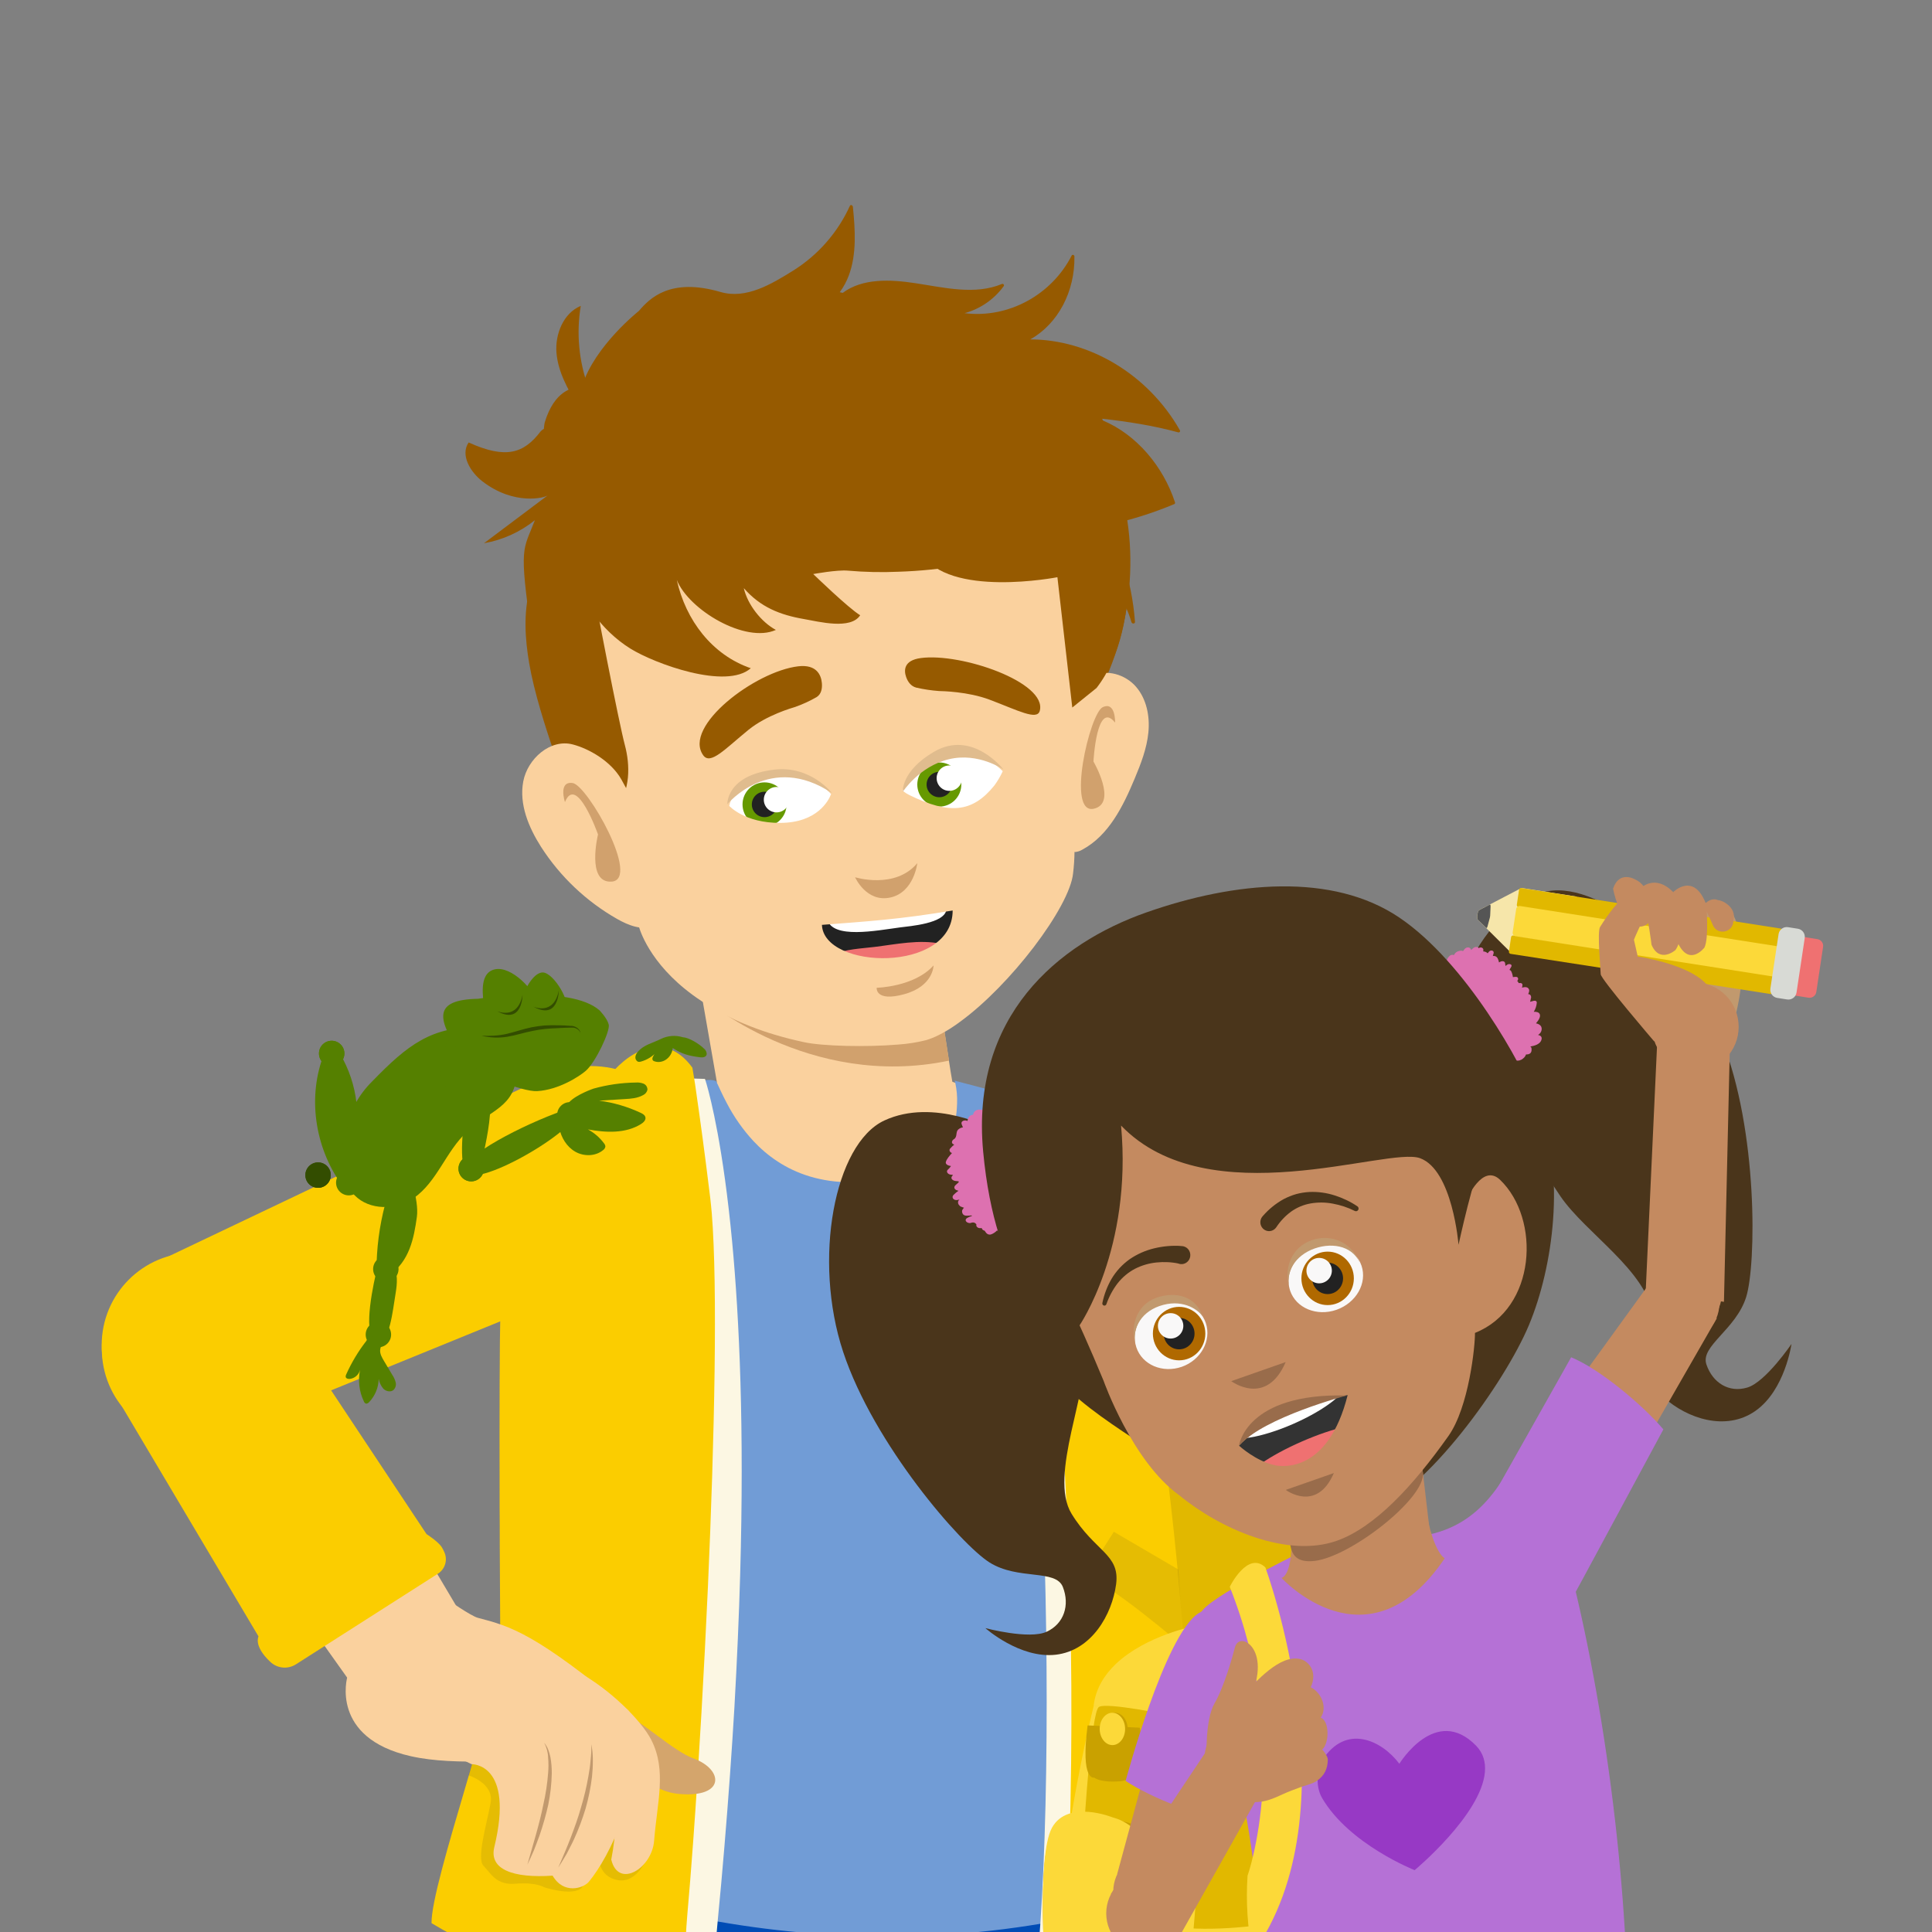 <svg xmlns="http://www.w3.org/2000/svg" width="152" height="152" viewBox="0 0 152 152">
  <rect x="0" y="0" width="152" height="152" fill="#808080" stroke="none"/>
  <g fill="none" transform="translate(8 16)">
    <ellipse cx="55.962" cy="58.904" fill="#FAD19E" rx="9.156" ry="9.181"/>
    <ellipse cx="58.247" cy="72.179" fill="#FAD19E" rx="9.156" ry="9.181"/>
    <path fill="#FAD19E" d="M46.852,60.28 L49.247,73.983 C49.247,73.983 67.467,72.06 67.399,71.723 C66.501,67.202 65.973,62.201 65.055,57.686 C59.058,57.277 46.852,60.28 46.852,60.28 Z"/>
    <path fill="#D1A16D" d="M46.928,60.241 L47.288,62.501 C47.288,62.501 55.59,69.768 66.666,67.445 L65.539,60.099 L46.928,60.241 Z"/>
    <ellipse cx="38.476" cy="76.142" fill="#FBCD00" rx="8.249" ry="8.271"/>
    <ellipse cx="7.26" cy="89.83" fill="#FBCD00" rx="7.26" ry="7.279"/>
    <polygon fill="#FBCD00" points="41.292 83.906 9.628 96.822 4.842 83.044 35.063 68.657"/>
    <path fill="#E1B800" d="M86.284,116.798 L93.833,120.231 C93.833,120.231 98.183,123.287 99.95,123.653 C100.697,123.821 101.462,123.452 101.796,122.761 L112.453,118.21 C112.723,117.636 112.556,116.951 112.053,116.568 C111.919,116.47 111.778,116.383 111.63,116.308 C111.168,116.066 110.045,116.048 110.045,116.048 L93.011,103.732 L86.284,116.798 Z"/>
    <ellipse cx="89.643" cy="110.426" fill="#E1B800" rx="7.26" ry="7.279"/>
    <ellipse cx="74.839" cy="79.682" fill="#E1B800" rx="8.249" ry="8.271"/>
    <ellipse cx="89.595" cy="110.474" fill="#E1B800" rx="7.26" ry="7.279"/>
    <polygon fill="#E1B800" points="82.478 76.582 96.479 107.85 82.917 113.137 67.503 83.366"/>
    <path fill="#004CB5" d="M80.448,133.793 C80.465,134.587 80.465,135.392 80.448,136.194 L80.448,136.194 C80.423,138.236 80.255,140.273 79.944,142.291 L79.944,142.291 C79.58,144.528 78.996,146.327 78.143,147.182 C76.171,149.16 70.972,152.376 64.153,153.388 C63.17,152.838 62.199,152.269 61.239,151.68 C60.154,151.016 59.086,150.334 58.033,149.634 C57.241,149.113 56.46,148.573 55.69,148.03 C52.418,145.721 49.289,143.214 46.32,140.524 L45.561,139.828 C45.257,139.545 44.954,139.263 44.655,138.98 C42.589,137.028 40.609,134.986 38.715,132.855 L37.347,131.288 C36.437,130.223 35.549,129.137 34.684,128.03 C34.57,127.889 34.456,127.748 34.353,127.607 C34.673,125.882 34.939,124.691 34.983,124.55 C34.977,124.614 34.967,124.678 34.951,124.74 C35.021,124.674 35.091,124.615 35.162,124.55 C38.235,121.826 41.94,120.077 45.889,119.088 C46.312,118.979 46.746,118.876 47.185,118.79 C48.043,118.611 48.911,118.458 49.779,118.344 C58.855,117.13 68.501,119.225 74.327,121.83 C74.467,121.89 74.593,121.956 74.722,122.01 C75.276,122.271 75.792,122.532 76.264,122.798 C77.891,123.702 79.031,124.634 79.504,125.469 C79.606,125.64 79.681,125.825 79.727,126.019 C80.121,127.837 80.397,130.714 80.448,133.793 Z"/>
    <path fill="#004CB5" d="M55.692,148.048 C52.42,145.739 49.292,143.232 46.323,140.542 L45.564,139.846 C45.26,139.563 44.957,139.281 44.658,138.998 C42.592,137.046 40.612,135.004 38.718,132.873 L37.35,131.306 C38.9,129.839 41.122,128.799 44.376,128.778 C44.724,128.751 45.074,128.744 45.423,128.757 C45.743,128.757 46.118,128.778 46.54,128.821 C47.37,128.9 48.191,129.055 48.993,129.283 C51.656,130.039 54.694,131.852 55.795,136.105 C55.955,136.715 56.068,137.337 56.132,137.964 C56.132,137.964 56.147,142.3 55.692,148.048 Z"/>
    <path fill="#FAD19E" d="M46.935,69.447 C46.935,69.447 47.232,69.362 51.848,68.515 C56.463,67.667 64.125,67.156 70.425,70.61 C76.726,74.064 66.804,85.704 59.234,85.775 C53.731,85.823 44.431,81.586 46.935,69.447 Z"/>
    <path fill="#719CD6" d="M80.984,133.602 C80.984,133.602 80.799,133.678 80.451,133.793 C80.295,133.842 80.11,133.901 79.887,133.966 L79.345,134.13 C78.5,134.369 77.349,134.669 75.916,134.962 C75.352,135.082 74.745,135.201 74.1,135.31 L74.1,135.31 C74.018,135.327 73.931,135.338 73.849,135.354 C68.85,136.19 63.778,136.5 58.715,136.279 C57.765,136.241 56.794,136.18 55.795,136.1 C53.468,135.92 51.022,135.621 48.461,135.174 C47.674,135.033 46.877,134.892 46.065,134.722 C45.729,134.652 45.388,134.581 45.045,134.505 C42.995,134.06 40.879,133.516 38.715,132.867 L37.347,131.301 C36.437,130.236 35.549,129.15 34.684,128.043 C34.57,127.902 34.456,127.761 34.353,127.619 L33.322,126.276 C33.501,120.625 34.326,112.59 35.341,104.415 C36.306,96.645 37.434,88.771 38.346,82.705 C38.715,80.279 39.05,78.142 39.317,76.417 C39.762,73.556 40.044,71.843 40.044,71.843 C40.972,71.364 41.796,70.967 42.529,70.629 C43.681,70.085 44.872,69.627 46.092,69.259 C46.294,69.2 46.478,69.15 46.646,69.118 L46.646,69.118 C46.924,69.053 47.207,69.006 47.491,68.976 C48.148,68.921 48.321,69.064 48.321,69.064 L48.344,69.064 C48.362,69.095 48.378,69.128 48.391,69.162 C48.391,69.173 48.403,69.177 48.403,69.188 L48.403,69.188 C48.576,69.542 48.825,70.124 49.189,70.804 L49.189,70.804 C49.75,71.881 50.451,72.878 51.273,73.771 C53.437,76.078 57.049,78.009 63.055,76.455 C65.925,75.77 66.94,73.644 67.216,71.805 C67.248,71.594 67.27,71.382 67.281,71.169 L67.281,71.158 C67.292,71.038 67.298,70.934 67.298,70.82 L67.298,70.82 C67.32,70.274 67.273,69.728 67.157,69.194 C67.143,69.135 67.127,69.077 67.107,69.02 C67.168,69.032 69.402,69.624 69.798,69.727 L69.815,69.727 C69.83,69.731 69.844,69.737 69.857,69.744 C70.059,70.013 70.242,70.296 70.406,70.591 L70.406,70.591 C70.767,71.273 71.088,71.976 71.366,72.696 C71.659,73.442 71.958,74.29 72.255,75.226 C72.396,75.661 72.537,76.118 72.678,76.596 C73.004,77.673 73.333,78.835 73.664,80.083 C73.866,80.844 74.066,81.637 74.267,82.455 C74.604,83.831 74.945,85.28 75.282,86.79 C76.812,93.654 78.266,101.623 79.383,109.027 L79.383,109.058 C81.294,121.587 82.23,132.476 80.984,133.602 Z"/>
    <path fill="#FBCD00" d="M73.733,142.455 C73.755,142.462 75.464,108.054 75.31,105.469 C75.31,93.772 72.472,75.122 72.472,75.122 L71.526,72.276 C72.264,71.139 69.025,69.621 70.889,69.508 C74.567,69.283 76.141,71.925 76.141,71.925 C76.474,71.252 79.227,73.975 80.038,77.017 C80.705,79.514 88.93,120.699 83.817,139.867 C82.963,143.065 74.679,142.772 73.733,142.455 Z"/>
    <path fill="#FCF7E3" d="M50.234 107.846C50.14 111.106 49.989 114.603 49.779 118.339 49.577 121.776 49.315 125.424 48.993 129.283 48.835 131.193 48.658 133.159 48.461 135.18 48.282 137.035 48.141 139.152 47.929 141.1 47.929 141.1 46.275 140.994 45.478 140.818L44.718 140.121C44.414 139.839 44.111 139.556 43.813 139.274 43.942 138.039 44.924 136.245 45.048 134.503 45.179 132.791 45.303 130.854 45.423 128.749 45.585 125.805 45.743 122.534 45.889 119.077 46.015 116.031 46.129 112.839 46.226 109.602 46.752 92.615 46.871 74.414 46.095 69.252 46.074 69.111 46.047 68.969 46.025 68.838L46.611 68.855 47.463 68.882C47.463 68.882 47.473 68.909 47.49 68.964 47.507 69.019 47.543 69.143 47.593 69.301 47.935 70.498 48.906 74.328 49.6 81.681 50.175 87.802 50.56 96.344 50.234 107.846zM73.102 142.455C75.517 127.763 74.421 77.728 69.81 69.732 69.809 69.73 69.809 69.728 69.81 69.725L69.705 69.55C69.705 69.55 69.781 69.598 69.91 69.691 71.225 70.716 72.223 72.093 72.789 73.664 73.839 76.509 78.054 105.607 75.466 142.669 75.465 142.67 73.075 142.62 73.102 142.455z"/>
    <path fill="#FBCD00" d="M47.695,108.859 C47.543,112.204 47.37,115.559 47.185,118.786 C46.98,122.343 46.763,125.748 46.54,128.816 C46.382,130.97 46.226,132.955 46.068,134.722 C45.895,136.752 45.833,139.604 45.675,140.954 C45.371,140.671 35.249,140.954 25.951,135.303 C25.907,132.071 31.389,116.964 31.362,113.443 L31.362,113.389 C31.351,112.143 31.345,110.892 31.34,109.653 C31.328,108.276 31.324,106.917 31.318,105.583 C31.318,104.562 31.318,103.554 31.307,102.57 L31.307,101.613 C31.29,95.026 31.307,89.538 31.366,87.258 C31.29,86.693 31.225,84.659 31.427,82.134 C31.616,79.757 32.04,76.951 32.919,74.524 C34.139,71.134 36.238,68.492 39.792,68.803 C39.955,68.595 40.123,68.406 40.296,68.221 C42.268,66.12 44.69,65.528 46.475,68.003 C46.475,68.003 46.525,68.286 46.616,68.862 C46.628,68.938 46.643,69.026 46.654,69.112 L46.654,69.112 C46.666,69.166 46.671,69.221 46.681,69.28 C46.719,69.53 46.757,69.82 46.806,70.146 L46.806,70.156 C46.932,71.016 47.088,72.134 47.273,73.507 C47.452,74.84 47.653,76.411 47.876,78.234 C47.918,78.61 47.962,79.018 48,79.468 L48,79.468 C48.466,85.267 48.222,97.017 47.695,108.859 Z"/>
    <polygon fill="#FFF" points="46.993 41.756 72.112 41.743 72.107 50.823 46.988 50.836" transform="rotate(-11.86 59.55 46.29)"/>
    <ellipse cx="65.9" cy="45.723" fill="#690" rx="1.732" ry="1.736"/>
    <ellipse cx="65.9" cy="45.723" fill="#222" rx="1" ry="1"/>
    <ellipse cx="66.69" cy="45.221" fill="#FFF" rx="1" ry="1"/>
    <ellipse cx="52.15" cy="47.289" fill="#690" rx="1.732" ry="1.736"/>
    <ellipse cx="52.15" cy="47.289" fill="#222" rx="1" ry="1"/>
    <ellipse cx="53.093" cy="46.915" fill="#FFF" rx="1" ry="1"/>
    <path fill="#965A00" d="M70.113 14.593C72.47 13.906 75.025 14.798 76.83 16.52 78.635 18.242 79.744 20.7 80.361 23.253 81.823 29.365 80.433 36.29 76.739 41.301 76.496 41.629 76.195 41.976 75.816 41.98 75.321 41.98 75.017 41.425 74.813 40.939 72.053 34.387 69.288 27.824 67.064 21.021 66.513 19.335 65.991 17.61 65.906 15.811L70.113 14.593zM37.425 15.869C36.655 14.597 35.907 13.248 35.782 11.772 35.656 10.296 36.323 8.638 37.692 8.065 37.335 10.211 37.539 12.414 38.285 14.457 38.98 12.296 40.948 10.784 43.005 9.838 43.153 9.756 43.318 9.711 43.487 9.704 43.717 9.712 43.91 9.858 44.107 9.986 46.325 11.434 49.251 10.693 51.776 9.896 52.026 10.8 51.335 11.711 50.539 12.204 49.743 12.697 48.806 12.954 48.069 13.533 48.964 13.74 49.884 13.422 50.787 13.251 52.69 12.901 54.847 13.29 56.012 14.997 56.645 15.925 56.786 17.126 56.266 18.122 55.305 19.958 52.907 19.927 51.109 20.759 51.005 20.794 50.917 20.866 50.863 20.963 50.832 21.094 50.858 21.231 50.933 21.343 52.715 24.932 52.122 29.571 49.495 32.595 48.904 32.019 48.211 31.558 47.452 31.237 47.221 33.217 47.095 35.208 47.074 37.201 47.022 42.116 47.683 47.243 50.396 51.335 45.789 50.945 34.813 40.826 33.814 33.835 32.815 26.844 33.151 27.369 34.081 24.927 32.92 25.86 31.543 26.484 30.077 26.74L35.13 22.945C34.907 23.181 32.444 23.792 29.955 21.872 29.008 21.142 28.194 19.799 28.871 18.811 31.82 20.149 33.22 19.659 34.522 17.954 34.756 17.649 35.248 17.654 35.493 17.357 35.738 17.061 35.818 16.71 36.01 16.401 36.519 15.631 37.519 15.36 38.346 15.768L37.425 15.869z"/>
    <path fill="#FAD19E" d="M76.447,41.655 L76.447,41.655 C76.424,40.967 76.391,40.268 76.345,39.559 L76.345,39.519 C76.334,39.289 76.317,39.063 76.307,38.827 C76.307,38.827 76.307,38.827 76.307,38.827 C76.105,35.578 75.785,32.175 75.296,29.094 L75.296,29.094 C75.127,28.063 74.948,27.065 74.739,26.127 C74.722,26.031 74.7,25.937 74.677,25.845 C74.644,25.704 74.61,25.562 74.576,25.411 L74.576,25.411 C74.504,25.113 74.435,24.819 74.358,24.532 L74.358,24.532 C74.301,24.323 74.245,24.127 74.188,23.924 L74.188,23.924 C73.625,21.953 72.92,20.358 72.075,19.389 C70.732,17.858 69.138,16.564 67.462,15.401 L66.973,15.063 C65.001,13.723 62.845,12.495 60.474,12.246 C58.238,12.016 56.031,12.68 53.907,13.464 C53.654,13.559 53.396,13.649 53.142,13.747 C51.98,14.192 50.816,14.642 49.665,15.116 C49.092,15.346 48.52,15.589 47.952,15.83 C46.671,16.368 45.425,16.986 44.221,17.678 L44.221,17.678 C43.5,18.094 42.813,18.566 42.166,19.091 C41.838,19.357 41.525,19.64 41.227,19.938 C40.609,20.55 40.073,21.24 39.631,21.99 C38.745,23.45 38.329,25.146 37.914,26.807 C37.667,27.804 37.419,28.806 37.195,29.814 L37.195,29.831 C37.071,30.372 36.953,30.913 36.853,31.453 C36.484,33.233 36.288,35.044 36.268,36.861 C36.268,37.177 36.268,37.498 36.29,37.813 C36.325,38.531 36.396,39.248 36.503,39.959 L36.503,39.959 C36.644,40.832 36.819,41.701 37.037,42.557 C37.413,44.043 37.908,45.508 38.425,46.961 C38.425,46.961 38.425,46.973 38.425,46.978 C38.6,47.463 38.779,47.942 38.959,48.421 L38.959,48.421 C39.083,48.758 39.211,49.096 39.341,49.434 C39.763,50.533 40.245,51.794 40.7,52.954 C41.532,55.073 42.263,56.887 42.263,56.887 C42.263,56.887 42.263,56.909 42.28,56.949 L42.28,56.949 C42.421,57.422 43.38,60.255 47.195,62.762 C47.477,62.947 47.767,63.134 48.06,63.296 C48.06,63.296 48.072,63.296 48.077,63.307 C48.375,63.483 48.672,63.652 48.976,63.803 C49.492,64.081 50.023,64.331 50.565,64.553 C51.229,64.829 51.897,65.076 52.576,65.291 C52.576,65.291 52.587,65.291 52.593,65.291 L52.858,65.376 L52.858,65.376 C53.65,65.617 54.453,65.821 55.261,65.994 C56.722,66.311 60.161,66.39 62.655,66.181 C63.402,66.131 64.143,66.014 64.869,65.832 C65.189,65.733 65.501,65.609 65.801,65.46 C66.254,65.238 66.69,64.982 67.105,64.693 C67.2,64.631 67.302,64.559 67.402,64.486 C67.441,64.457 67.475,64.435 67.514,64.401 C67.514,64.401 67.526,64.401 67.531,64.39 C69.515,62.947 71.65,60.717 73.335,58.509 C75.054,56.255 76.293,54.03 76.424,52.717 C76.493,52.15 76.531,51.581 76.537,51.01 L76.537,51.01 C76.622,49.028 76.622,45.587 76.447,41.655 Z M70.892,44.674 C70.711,45.069 70.491,45.445 70.234,45.795 C68.498,47.953 66.683,48.087 63.554,46.556 C63.379,46.471 63.213,46.366 63.06,46.245 C63.048,46.234 63.037,46.228 63.031,46.223 C63.018,46.213 63.004,46.202 62.992,46.19 C63.007,46.176 63.02,46.161 63.031,46.145 L63.031,46.145 L63.031,46.145 C63.257,45.879 63.47,45.643 63.684,45.417 C64.487,44.57 65.233,43.993 65.938,43.632 C66.297,43.449 66.678,43.314 67.072,43.232 L67.072,43.232 C67.291,43.192 67.513,43.171 67.736,43.17 C68.466,43.172 69.181,43.388 69.79,43.793 C69.996,43.927 70.195,44.071 70.386,44.226 L70.386,44.226 C70.562,44.367 70.731,44.516 70.892,44.674 L70.892,44.674 Z M49.509,46.973 L49.509,46.973 C49.692,46.567 49.974,46.214 50.33,45.947 C50.485,45.826 50.648,45.715 50.818,45.615 L50.818,45.615 C51.375,45.298 51.983,45.083 52.615,44.978 C52.666,44.967 52.717,44.961 52.756,44.955 C53.033,44.914 53.313,44.894 53.593,44.893 C53.717,44.893 53.841,44.893 53.964,44.905 L53.964,44.905 C54.865,44.955 55.738,45.238 56.497,45.728 L56.497,45.728 C56.683,45.852 56.862,45.987 57.031,46.134 C57.031,46.134 57.042,46.145 57.048,46.145 C57.053,46.145 57.058,46.156 57.058,46.156 C57.165,46.251 57.283,46.364 57.385,46.471 C57.204,46.973 56.3,48.732 53.39,48.741 C50.572,48.758 49.373,47.401 49.373,47.401 C49.4,47.253 49.445,47.109 49.509,46.973 Z"/>
    <path fill="#FAD19E" d="M74.973,43.147 C74.99,41.321 75.638,39.556 76.805,38.153 C77.112,37.76 77.495,37.433 77.932,37.191 C79.059,36.615 80.54,37.064 81.374,38.028 C82.208,38.991 82.473,40.349 82.35,41.617 C82.228,42.886 81.757,44.094 81.265,45.269 C80.355,47.447 79.225,49.733 77.149,50.848 C76.987,50.946 76.806,51.008 76.619,51.03 C76.205,51.055 75.847,50.739 75.607,50.398 C74.694,49.099 74.797,47.365 74.939,45.782 L75.194,42.934 L74.973,43.147 Z"/>
    <path fill="#D1A16D" d="M79.728,40.849 C79.728,40.849 79.786,39.165 78.76,39.635 C77.735,40.106 75.868,48.145 78.07,47.623 C79.935,47.18 78.028,43.911 78.028,43.911 C78.028,43.911 78.277,39.029 79.728,40.849 Z"/>
    <path fill="#965A00" d="M37.256,48.22 C37.349,49.107 39.59,48.22 39.863,48.133 C40.146,48.017 40.384,47.815 40.545,47.556 C41.565,46.134 41.603,44.267 41.155,42.596 C40.707,40.925 38.817,31.258 38.395,28.666 C42.494,25.599 45.124,23.616 46.387,18.88 C46.499,18.457 46.57,17.965 46.265,17.627 C45.855,17.168 45.066,17.301 44.482,17.534 C42.7,18.24 41.226,19.469 39.916,20.783 C38.121,22.576 36.559,24.589 35.266,26.773 C34.603,27.903 34.012,29.071 33.683,30.317 C33.18,32.226 33.302,34.24 33.636,36.193 C34.407,40.698 37.147,47.183 37.256,48.22 Z"/>
    <path fill="#FAD19E" d="M40.883,45.318 C40.066,43.886 38.347,42.904 37.06,42.568 C35.301,42.107 33.505,43.691 33.167,45.481 C32.829,47.271 33.59,49.093 34.566,50.626 C36.073,52.971 38.124,54.915 40.543,56.294 C41.436,56.802 42.515,57.236 43.466,56.839 C44.355,56.467 44.834,55.443 44.847,54.477 C44.859,53.511 44.493,52.584 44.118,51.692 C43.203,49.516 40.883,45.318 40.883,45.318 Z"/>
    <path fill="#D1A16D" d="M36.448,47.103 C36.448,47.103 35.895,45.44 37.055,45.605 C38.216,45.771 42.452,53.234 40.102,53.362 C38.112,53.475 39.049,49.65 39.049,49.65 C39.049,49.65 37.358,44.858 36.448,47.103 Z"/>
    <path fill="#965A00" d="M34.814,20.006 C34.814,20.006 34.673,18.129 34.853,17.246 C35.624,14.703 37.027,14.49 37.804,14.35 C38.79,11.205 42.259,8.468 42.259,8.468 C43.104,7.479 44.717,5.815 48.69,6.973 C50.701,7.559 52.689,6.357 54.422,5.278 C56.368,4.055 57.914,2.287 58.868,0.192 C58.924,0.071 59.088,0.151 59.101,0.273 C59.284,2.089 59.403,3.995 58.786,5.656 C58.611,6.133 58.369,6.582 58.068,6.99 C58.147,7.005 58.224,7.024 58.302,7.042 C59.86,5.877 62.052,5.985 63.984,6.275 C66.277,6.62 68.694,7.233 70.832,6.34 C70.881,6.323 70.935,6.339 70.965,6.381 C70.995,6.422 70.995,6.479 70.963,6.519 C70.208,7.553 69.126,8.3 67.893,8.638 C71.354,9.072 74.751,7.178 76.316,4.102 C76.367,4.001 76.526,4.056 76.529,4.176 C76.578,6.922 75.249,9.465 73.063,10.701 C77.67,10.717 82.295,13.405 84.824,17.843 C84.851,17.883 84.85,17.935 84.823,17.973 C84.795,18.012 84.746,18.029 84.7,18.016 C82.708,17.475 80.716,17.168 78.707,16.944 C78.735,16.988 78.758,17.035 78.776,17.085 C81.419,18.197 83.521,20.698 84.445,23.527 C84.461,23.575 84.441,23.629 84.397,23.655 C82.714,24.362 80.969,24.911 79.184,25.294 C79.627,26.171 80.002,27.081 80.307,28.015 C80.839,29.601 81.17,31.247 81.294,32.915 C81.308,33.095 81.055,33.103 81.012,32.934 C80.048,29.598 77.194,27.735 74.458,25.928 C72.016,26.06 69.567,25.908 67.159,25.476 C68.888,26.313 70.746,26.848 72.654,27.058 C72.703,27.063 72.742,27.1 72.749,27.148 C72.757,27.196 72.73,27.243 72.685,27.262 C69.45,28.292 66.089,28.87 62.696,28.981 C61.368,29.04 60.038,29.011 58.715,28.896 C57.876,28.814 55.981,29.163 55.981,29.163 C55.981,29.163 58.762,31.859 59.675,32.405 C58.924,33.562 56.428,32.908 55.285,32.71 C53.356,32.377 51.836,31.774 50.518,30.272 C50.813,31.566 51.898,32.946 53.042,33.559 C50.654,34.639 46.194,31.994 45.245,29.622 C45.95,32.799 48.031,35.533 51.068,36.573 C49.131,38.285 43.514,36.217 41.603,35.033 C36.857,32.092 35.124,25.099 34.814,20.006 Z"/>
    <path fill="#965A00" d="M64.474,27.502 C64.474,27.502 69.717,27.536 75.12,25.674 C75.12,25.674 70.134,23.046 70.296,23.069 C70.396,23.083 74.241,24.075 77.177,24.268 C78.282,24.324 79.386,24.145 80.417,23.744 C80.417,23.744 82.215,33.044 78.269,38.128 L76.362,39.665 L75.192,29.412 C75.192,29.412 66.589,31.091 64.474,27.502 Z"/>
    <path fill="#965A00" d="M64.829,24.106 C64.829,24.106 70.004,30.18 79.121,28.989 L74.713,24.517 L64.829,24.106 Z"/>
    <path fill="#222" d="M57.21,55.301 L67.373,55.3 C67.775,55.3 68.101,55.626 68.101,56.028 C68.101,56.028 68.101,56.028 68.101,56.028 L68.101,60.739 C68.1,61.142 67.774,61.468 67.372,61.468 L57.209,61.469 C56.807,61.469 56.481,61.143 56.481,60.741 C56.481,60.741 56.481,60.74 56.481,60.74 L56.482,56.029 C56.482,55.627 56.808,55.301 57.21,55.301 Z" transform="rotate(-1.82 62.291 58.384)"/>
    <path fill="#EF7171" d="M57.534,59.108 C58.574,58.661 59.692,58.636 60.797,58.5 C62.513,58.291 64.319,57.894 66.038,58.251 C65.501,59.805 62.861,60.016 61.504,60.181 C60.508,60.304 58.171,60.752 57.534,59.108 Z"/>
    <path fill="#FFF" d="M57.087,56.34 C57.51,57.894 60.931,57.216 62.797,56.966 C63.595,56.86 66.338,56.661 66.461,55.553 C65.783,55.243 65.77,55.033 65.038,55.004 C64.218,54.97 59.797,55.185 58.988,55.371 C58.328,55.518 57.72,55.293 57.087,56.34 Z"/>
    <path fill="#FAD19E" d="M69.043,56.706 C68.981,55.573 68.016,54.704 66.886,54.762 L65.618,54.83 L57.501,55.275 C56.37,55.34 55.504,56.309 55.563,57.443 L55.614,58.379 L55.704,59.962 L55.759,61.033 C55.823,62.165 56.787,63.033 57.917,62.975 L57.989,62.975 L58,62.975 L59.58,62.891 L59.619,62.891 L65.573,62.564 L67.231,62.474 L67.248,62.474 L67.305,62.474 C68.434,62.407 69.297,61.438 69.236,60.306 L69.043,56.706 Z M56.665,56.764 C60.328,56.481 62.723,56.34 66.95,55.634 C66.95,60.578 56.805,60.296 56.665,56.764 L56.665,56.764 Z"/>
    <path fill="#D1A16D" d="M60.972,61.714 C60.972,61.714 63.93,61.653 65.446,59.957 C65.446,59.957 65.446,61.585 63.147,62.217 C60.848,62.848 60.972,61.714 60.972,61.714 Z"/>
    <path fill="#E0BC8E" d="M63.03 46.293C63.03 46.293 64.311 44.299 66.652 43.733 68.994 43.168 70.951 44.547 70.951 44.547 70.951 44.547 68.513 41.369 65.48 43.147 62.874 44.674 63.03 46.293 63.03 46.293zM49.223 47.274C49.223 47.274 52.582 43.154 57.454 46.396 57.454 46.396 55.787 44.219 52.928 44.55 49.118 44.991 49.223 47.274 49.223 47.274z"/>
    <path fill="#D1A16D" d="M59.274,53.018 C59.274,53.018 62.414,53.999 64.168,51.91 C64.168,51.91 63.915,54.213 62.035,54.614 C60.156,55.015 59.274,53.018 59.274,53.018 Z"/>
    <path fill="#965A00" d="M64.449 35.772C63.105 35.95 63.102 36.731 63.292 37.269 63.422 37.639 63.668 37.988 64.081 38.097 64.672 38.233 65.273 38.323 65.879 38.367 66.108 38.374 68.143 38.402 69.86 39.049 72.067 39.881 73.601 40.709 73.805 39.921 74.39 37.682 67.627 35.348 64.449 35.772zM54.806 36.421C56.238 36.256 56.603 37.101 56.66 37.735 56.7 38.17 56.614 38.615 56.249 38.843 55.714 39.151 55.152 39.41 54.57 39.616 54.343 39.685 52.315 40.261 50.885 41.421 49.054 42.911 47.894 44.219 47.325 43.42 45.706 41.15 51.416 36.814 54.806 36.421z"/>
    <g transform="translate(18.457 108.07)">
      <path fill="#222" d="M10.406,15.607 C10.406,15.607 12.425,16.22 12.143,17.774 C11.862,19.328 11.016,22.154 11.58,22.719 C12.143,23.284 12.566,24.273 14.116,24.131 C15.666,23.99 16.37,24.414 16.37,24.414 C16.37,24.414 18.953,25.261 19.423,24.273 C19.894,23.284 20.643,22.012 20.643,22.012 C20.643,22.012 20.597,23.566 22.147,23.849 C23.696,24.131 24.495,22.012 24.495,22.012 C24.495,22.012 19.61,13.254 17.074,12.406 C14.538,11.558 11.063,13.347 11.063,13.347 L10.406,15.607 Z" opacity=".1"/>
      <path fill="#D4A56C" d="M16.032,8.322 C16.032,8.322 19.737,9.363 22.372,10.571 C24.071,11.352 26.523,13.701 28.096,14.272 C30.458,15.128 30.648,17.38 26.995,17.071 C24.557,16.87 23.454,14.792 20.587,14.463 C12.935,13.586 16.032,8.322 16.032,8.322 Z"/>
      <path fill="#FAD19E" d="M21.66,14.82 C21.66,14.82 22.44,18.11 21.634,22.231 C22.187,24.558 24.838,22.938 25.007,20.745 C25.242,17.723 26.008,15.236 24.792,12.834 C23.995,11.26 21.455,8.783 19.068,7.494 C19.068,7.5 21.6,10.132 21.66,14.82 Z"/>
      <path fill="#FAD19E" d="M0.866,7.874 C0.866,7.874 -0.52,12.666 5.872,14.101 C7.657,14.502 9.769,14.555 11.874,14.507 C16.483,14.401 22.785,17.061 22.828,15.034 C22.881,12.619 23.617,11.026 22.926,10.452 C15.663,4.427 13.723,3.882 11.139,3.212 C10.591,3.071 8.682,1.732 8.682,1.732 C6.773,2.235 2.156,5.033 0.64,6.556 C0.64,6.556 0.737,6.729 0.866,7.874 Z"/>
      <path fill="#FAD19E" d="M10.644,14.727 C10.644,14.727 14.037,14.625 12.432,21.254 C12.009,23 13.885,23.706 17.02,23.497 C17.89,25.001 19.451,24.486 19.87,23.98 C21.541,21.974 24.058,16.657 22.969,13.103 C21.88,9.548 4.992,11.972 4.992,11.972 L10.644,14.727 Z"/>
      <path fill="#C1996E" d="M20.068 13.159C20.233 14.007 20.202 14.866 20.119 15.717 20.016 16.568 19.846 17.409 19.61 18.233 19.361 19.053 19.058 19.855 18.703 20.635 18.526 21.022 18.319 21.396 18.128 21.776 17.91 22.144 17.694 22.511 17.463 22.868 17.793 22.081 18.138 21.314 18.438 20.522 18.738 19.729 19.03 18.944 19.253 18.132 19.496 17.327 19.69 16.509 19.834 15.681 19.908 15.267 19.975 14.85 20.006 14.43 20.055 14.009 20.076 13.584 20.068 13.159zM16.35 13.042C16.632 13.35 16.76 13.779 16.849 14.186 16.922 14.601 16.958 15.022 16.955 15.443 16.937 16.281 16.843 17.116 16.673 17.937 16.489 18.749 16.261 19.551 15.99 20.338 15.849 20.731 15.697 21.117 15.549 21.505 15.378 21.884 15.216 22.267 15.033 22.635 15.481 21.035 15.98 19.462 16.301 17.851 16.482 17.052 16.604 16.241 16.666 15.425 16.701 15.018 16.701 14.61 16.666 14.203 16.655 13.796 16.547 13.398 16.35 13.042L16.35 13.042z"/>
      <ellipse cx="5.554" cy="5.797" fill="#FAD19E" rx="5.194" ry="4.96" transform="rotate(-83.47 5.554 5.797)"/>
    </g>
    <polygon fill="#FAD19E" points="28.385 111.172 23 102.098 13.631 107.996 19.757 116.613"/>
    <ellipse cx="24.037" cy="113.867" fill="#FAD19E" rx="5.114" ry="5.128"/>
    <path fill="#FBCD00" d="M1.082,93.786 L12.339,112.747 C12.339,112.747 11.929,113.483 13.242,114.724 C13.789,115.265 14.636,115.355 15.284,114.941 L26.473,107.797 C27.002,107.45 27.217,106.779 26.989,106.188 C26.929,106.035 26.856,105.888 26.772,105.748 C26.503,105.299 25.556,104.694 25.556,104.694 L13.103,85.929 L1.082,93.786 Z"/>
    <ellipse cx="7.27" cy="90.12" fill="#FBCD00" rx="7.26" ry="7.279"/>
    <ellipse cx="17.025" cy="76.452" fill="#334D00" rx="1" ry="1"/>
    <ellipse cx="17.025" cy="76.452" fill="#334D00" rx="1" ry="1"/>
    <ellipse cx="18.095" cy="66.882" fill="#558000" rx="1" ry="1"/>
    <path fill="#558000" d="M45.719 65.604C46.211 65.634 47.008 66.12 47.395 66.507 47.523 66.611 47.599 66.766 47.601 66.931 47.574 67.17 47.297 67.213 47.081 67.181 46.236 67.074 45.684 66.949 44.926 66.456 44.858 67.206 44.141 67.728 43.483 67.497 43.43 67.484 43.383 67.453 43.352 67.408 43.316 67.332 43.319 67.244 43.359 67.17 43.433 66.982 43.558 66.819 43.72 66.698 43.374 67.098 42.918 67.387 42.408 67.526 42.334 67.55 42.255 67.55 42.181 67.526 42.045 67.449 41.969 67.297 41.991 67.141 42.013 66.998 42.078 66.865 42.175 66.759 42.639 66.194 43.369 66.059 43.993 65.74 44.53 65.477 45.147 65.428 45.719 65.604L45.719 65.604zM20.807 89.514C20.182 90.322 19.655 91.202 19.237 92.134 19.202 92.195 19.189 92.265 19.198 92.334 19.227 92.458 19.385 92.497 19.513 92.486 19.907 92.444 20.233 92.159 20.328 91.773 20.153 92.61 20.258 93.482 20.626 94.253 20.651 94.324 20.701 94.384 20.767 94.42 20.873 94.46 20.983 94.376 21.059 94.293 21.517 93.803 21.779 93.162 21.794 92.49 21.847 92.775 21.975 93.041 22.163 93.26 22.368 93.464 22.719 93.543 22.945 93.369 23.11 93.218 23.182 92.99 23.133 92.772 23.081 92.557 22.991 92.354 22.866 92.173L22.207 91.068C22.044 90.795 21.875 90.503 21.911 90.182 21.953 89.801 22.289 89.476 22.263 89.1 22.238 88.676 21.682 88.409 21.336 88.644L20.807 89.514z"/>
    <ellipse cx="21.77" cy="88.997" fill="#558000" rx="1" ry="1"/>
    <path fill="#558000" d="M22.954,83.613 C23.31,84.151 23.252,84.983 23.131,85.712 C22.875,87.266 22.672,89.464 21.786,89.527 C20.552,89.603 21.128,86.116 21.582,84.174 C21.655,83.856 21.77,83.509 22.004,83.372 C22.104,83.317 22.218,83.296 22.331,83.311 C22.628,83.349 22.893,83.516 23.057,83.767"/>
    <ellipse cx="22.355" cy="83.843" fill="#558000" rx="1" ry="1"/>
    <path fill="#558000" d="M24.797,79.748 C24.677,80.596 24.535,81.455 24.216,82.261 C23.898,83.068 23.371,83.831 22.706,84.221 C22.546,84.334 22.349,84.382 22.155,84.353 C22.035,84.314 21.933,84.233 21.866,84.125 C21.614,83.756 21.625,83.198 21.662,82.681 C21.774,80.915 22.114,79.17 22.675,77.492 C22.784,77.109 22.967,76.75 23.212,76.435 C23.468,76.153 23.854,75.986 24.119,76.153 C24.113,76.16 24.988,78.348 24.797,79.748 Z"/>
    <ellipse cx="23.85" cy="76.547" fill="#558000" rx="1" ry="1"/>
    <path fill="#558000" d="M20.047,70.789 C19.896,69.424 19.457,68.107 18.761,66.925 C18.59,66.634 18.317,66.311 17.989,66.367 C17.732,66.412 17.594,66.674 17.5,66.91 C16.187,70.206 16.726,74.216 18.886,77.222 C18.974,77.344 19.281,77.471 19.42,77.529 C19.658,77.626 19.722,77.479 19.843,77.266 C19.964,77.053 20.376,76.52 20.564,75.058 C20.842,72.902 20.047,70.789 20.047,70.789 Z"/>
    <ellipse cx="19.44" cy="77.046" fill="#558000" rx="1" ry="1"/>
    <ellipse cx="18.095" cy="66.882" fill="#558000" rx="1" ry="1"/>
    <path fill="#558000" d="M29.859,64.812 C25.939,64.693 24.032,66.251 21.293,69.067 C20.764,69.586 20.314,70.181 19.957,70.831 C19.682,71.394 19.467,71.985 19.316,72.593 C19.062,73.515 18.848,74.462 18.883,75.418 C18.919,76.375 19.227,77.351 19.895,78.035 C21.07,79.24 23.136,79.218 24.532,78.27 C26.392,76.999 27.082,74.558 28.744,73.044 C29.532,72.326 29.833,72.155 30.717,71.556 C31.6,70.957 32.248,70.381 32.524,69.349 C32.637,68.854 32.671,68.343 32.624,67.836 C32.62,67.358 32.528,66.885 32.354,66.439 C32.16,66.004 31.407,65.239 30.945,65.131 L29.859,64.812 Z"/>
    <ellipse cx="29.621" cy="67.831" fill="#558000" rx="3.002" ry="3.01"/>
    <path fill="#558000" d="M29.602,62.581 C29.602,62.581 36.837,61.44 39.169,63.491 C39.169,63.491 39.773,64.107 39.893,64.613 C40.013,65.118 38.863,67.571 38.091,68.243 C37.623,68.652 35.986,69.745 34.257,69.844 C33.13,69.909 29.419,68.512 28.515,67.266 C26.222,64.106 26.101,62.651 29.602,62.581 Z"/>
    <path fill="#558000" d="M30.035,63.04 C30.086,62.683 29.57,60.587 30.913,60.267 C32.255,59.948 34.121,62.005 34.153,62.793 C34.186,63.582 30.035,63.04 30.035,63.04 Z"/>
    <path fill="#558000" d="M33.109,62.336 C33.109,62.336 33.85,60.485 34.712,60.509 C35.575,60.533 37.032,62.992 36.44,63.49 C35.848,63.987 33.109,62.336 33.109,62.336 Z"/>
    <path fill="#334D00" d="M37.68 65.275C37.618 65.121 37.5 64.995 37.35 64.924 37.279 64.888 37.204 64.862 37.126 64.849 37.045 64.844 36.963 64.844 36.882 64.849 36.548 64.849 36.212 64.874 35.875 64.89 35.538 64.905 35.197 64.918 34.875 64.953 34.552 64.989 34.215 65.039 33.888 65.11 33.235 65.236 32.596 65.453 31.916 65.565 31.576 65.621 31.232 65.642 30.889 65.628 30.548 65.612 30.21 65.565 29.879 65.487 30.215 65.503 30.551 65.501 30.887 65.48 31.219 65.459 31.549 65.411 31.874 65.339 32.196 65.263 32.517 65.169 32.841 65.073 33.166 64.977 33.497 64.892 33.828 64.82 34.164 64.756 34.504 64.709 34.845 64.679 35.196 64.658 35.527 64.659 35.868 64.664 36.209 64.668 36.545 64.679 36.885 64.709 37.234 64.692 37.618 64.928 37.68 65.275zM35.964 61.923C35.964 61.923 35.964 64.309 33.957 63.194 33.954 63.197 35.573 63.942 35.964 61.923zM33.109 62.276C33.109 62.276 33.109 64.661 31.103 63.548 31.099 63.549 32.715 64.293 33.109 62.276z"/>
    <path fill="#558000" d="M38.7,69.645 C39.784,69.343 40.903,69.183 42.029,69.169 C42.233,69.152 42.437,69.182 42.628,69.256 C42.821,69.335 42.945,69.527 42.938,69.737 C42.895,69.924 42.767,70.081 42.592,70.16 C42.16,70.403 41.644,70.443 41.148,70.47 L39.135,70.593 C40.264,70.743 41.364,71.065 42.397,71.548 C42.561,71.624 42.742,71.727 42.778,71.905 C42.824,72.124 42.625,72.313 42.435,72.432 C41.219,73.193 39.666,73.117 38.257,72.856 C38.75,73.123 39.18,73.494 39.515,73.943 C39.58,74.015 39.62,74.106 39.628,74.202 C39.611,74.317 39.546,74.42 39.449,74.485 C38.853,74.98 37.942,74.997 37.267,74.614 C36.592,74.232 36.152,73.507 35.999,72.744 C35.937,72.462 35.937,72.17 35.999,71.888 C36.114,71.432 36.448,71.067 36.769,70.725 C37.354,70.1 38.7,69.645 38.7,69.645 Z"/>
    <path fill="#558000" d="M36.868,71.189 C34.05,72.072 28.885,74.592 28.556,75.883 C28.351,78.196 37.346,73.066 37.299,71.549 L36.868,71.189 Z"/>
    <ellipse cx="36.834" cy="71.711" fill="#558000" rx="1" ry="1"/>
    <ellipse cx="29.071" cy="75.944" fill="#558000" rx="1" ry="1"/>
    <path fill="#558000" d="M29.538,75.87 C29.915,75.363 30.056,74.733 30.179,74.121 C30.496,72.548 30.755,70.92 30.411,69.365 C30.329,68.996 30.076,68.55 29.695,68.637 C29.48,68.687 29.346,68.899 29.252,69.097 C28.867,69.902 28.723,70.792 28.582,71.661 C28.323,73.275 28.091,76.478 28.987,76.492 C29.608,76.5 29.538,75.87 29.538,75.87 Z"/>
    <ellipse cx="29.78" cy="69.149" fill="#558000" rx="1" ry="1"/>
    <ellipse cx="29.071" cy="75.944" fill="#558000" rx="1" ry="1"/>
    <path fill="#222" d="M85.124,113.553 C85.124,113.553 79.066,108.326 77.375,108.044 L79.63,104.512 L84.702,107.479 L85.124,113.553 Z" opacity=".1"/>
    <g transform="matrix(-1 0 0 1 135.545 53)">
      <path fill="#3D73B6" d="M33.863,72.281 C33.863,72.281 33.444,75.339 34.426,78.296 C34.426,78.296 32.797,83.278 35.382,85.635 L35.501,82.577 L34.626,78.296 C34.626,78.296 35.941,75.756 35.347,74.938 C34.752,74.119 33.863,72.281 33.863,72.281 Z"/>
      <path fill="#FCD939" d="M39.362,60.738 C39.362,60.738 40.779,57.793 42.175,58.311 C42.175,58.311 45.075,58.024 45.861,60.27 L39.362,60.738 Z"/>
      <path fill="#FCD939" d="M38.283,60.846 L40.783,60.25 C40.783,60.25 40.103,57.291 37.503,57.682 C34.903,58.074 34.394,59.294 34.394,59.294 C34.394,59.294 33.594,59.6 33.974,62.658 C34.354,65.716 33.135,69.276 33.135,69.276 C33.135,69.276 31.406,74.359 33.495,75.902 C35.585,77.446 38.283,60.846 38.283,60.846 Z"/>
      <path fill="#4B75A9" d="M37.479,61.656 L35.294,59.197 C35.294,59.197 34.093,58.986 34.185,60.719 C34.277,62.452 34.769,63.37 34.352,66.224 C33.935,69.078 32.1,75.073 34.093,76.105 C34.093,76.105 35.094,76.213 35.501,74.789 C35.908,73.365 37.479,61.656 37.479,61.656 Z"/>
      <path fill="#3D73B6" d="M29.441,58.256 C29.441,58.256 28.18,62.929 34.775,63.784 C41.371,64.64 40.246,59.348 40.246,59.348 L29.441,58.256 Z"/>
      <path fill="#FCD939" d="M37.863,62.639 C37.863,62.639 34.774,59.784 37.863,58.92 C40.951,58.055 49.504,58.915 49.504,58.915 C49.504,58.915 53.395,59.662 55.761,61.915 C56.661,62.776 57.349,63.859 57.505,65.204 L47.404,65.924 C47.404,65.924 39.547,65.07 37.863,62.639 Z"/>
      <path fill="#FCD939" d="M50.072,65.494 L57.494,65.194 C57.494,65.194 62.374,84.685 59.145,89.864 L46.437,92.125 C46.437,92.125 44.74,71.065 50.072,65.494 Z"/>
      <path fill="#E1B800" d="M51.393,65.971 L51.632,76.063 L58.237,74.577 C58.237,74.577 57.691,65.708 57.094,65.3 C56.497,64.893 51.393,65.971 51.393,65.971 Z"/>
      <path fill="#C9A100" d="M53.879,66.924 C53.879,66.924 52.856,70.925 55.453,71.146 C57.053,71.258 57.453,70.852 57.453,70.852 C57.453,70.852 58.553,71.199 57.977,66.747 L53.879,66.924 Z"/>
      <path fill="#E1B800" d="M36.88,61.639 C36.88,61.639 36.732,60.683 35.754,73.719 C34.775,86.754 35.07,87.771 35.07,87.771 C35.07,87.771 39.094,94.473 50.395,91.618 L49.295,78.672 C49.295,78.672 47.641,74.808 49.157,72.168 C50.672,69.528 50.212,65.49 50.212,65.49 C50.212,65.49 42.775,66.785 36.88,61.639 Z"/>
      <path fill="#C9A100" d="M51.104,90.829 C51.104,90.829 50.387,80.533 51.538,77.485 C52.689,74.437 55.521,74.25 55.521,74.25 C55.521,74.25 59.282,72.541 60.684,74.792 C62.086,77.043 61.248,86.923 61.248,86.923 C61.248,86.923 60.529,88.854 59.891,88.952 C59.253,89.049 51.665,91.447 51.104,90.829 Z"/>
      <path fill="#FCD939" d="M52.22,90.839 C52.22,90.839 51.588,80.543 52.62,77.494 C53.652,74.446 55.999,73.987 55.999,73.987 C55.999,73.987 59.53,72.545 60.779,74.794 C62.028,77.043 61.274,86.925 61.274,86.925 C61.274,86.925 60.631,88.862 60.063,88.955 C59.495,89.047 52.721,91.453 52.22,90.839 Z"/>
      <ellipse cx="55.827" cy="67.023" fill="#C9A100" rx="1.273" ry="1" transform="rotate(-89.65 55.827 67.023)"/>
      <ellipse cx="56.027" cy="67.023" fill="#FCD939" rx="1.273" ry="1" transform="rotate(-89.65 56.027 67.023)"/>
      <path fill="#FCD939" d="M35.263,80.492 C35.263,80.492 43.544,83.103 50.044,82.703 L49.965,84.876 C49.965,84.876 43.595,85.638 35.183,82.837 C35.183,82.834 34.857,81.508 35.263,80.492 Z"/>
      <path fill="#4A351B" d="M28.252 7.47C28.252 7.47 26.332 2.447 22.192 1.215 18.051-.016 10.901 5.733 8.066 12.845 5.23 19.956 5.365 30.48 6.165 33.042 6.965 35.604 9.784 36.891 9.295 38.343 8.806 39.795 7.521 40.598 6.075 40.165 4.63 39.731 2.6 36.735 2.6 36.735 2.6 36.735 3.106 40.378 5.448 42.011 7.791 43.644 10.832 42.571 12.601 40.98 14.37 39.39 12.976 37.941 13.507 34.442 14.038 30.942 18.78 28.034 20.775 25.122 22.771 22.211 29.193 11.118 29.193 11.118L28.252 7.47zM65.374 19.853C65.374 19.853 70.048 17.33 73.974 19.157 77.901 20.984 79.619 30.097 77.206 37.372 74.792 44.646 67.941 52.515 65.693 53.927 63.445 55.339 60.485 54.43 59.926 55.853 59.367 57.277 59.826 58.74 61.195 59.375 62.564 60.011 66.022 59.092 66.022 59.092 66.022 59.092 63.305 61.51 60.483 61.185 57.662 60.86 56.053 58.025 55.736 55.643 55.419 53.262 57.4 53.095 59.242 50.091 61.084 47.087 57.804 40.334 58.164 36.801 58.524 33.267 62.324 21.989 62.324 21.989L65.374 19.853z"/>
      <path fill="#DD71B0" d="M63.04,19.794 C63.522,19.815 64.764,18.648 65.595,19.78 C66.426,20.911 66.017,24.445 65.118,25.488 C64.219,26.531 63.249,25.255 63.249,25.255 L63.04,19.794 Z"/>
      <path fill="#4A351B" d="M28.331,8.308 C24.194,13.493 24.368,13.02 22.393,18.225 C20.417,23.43 21.313,30.596 23.255,35.249 C25.155,39.786 31.344,48.443 35.871,50.031 C35.871,50.031 49.263,14.597 47.999,14.106 C47.169,13.78 32.467,3.124 28.331,8.308 Z"/>
      <path fill="#4A351B" d="M65.085,20.944 C65.216,27.625 64.328,30.042 62.741,35.383 C61.155,40.723 54.997,43.421 51.162,46.425 C47.326,49.429 38.481,50.685 33.954,49.097 C33.954,49.097 44.792,12.767 46.083,13.173 C46.933,13.439 64.954,14.264 65.085,20.944 Z"/>
      <ellipse cx="11.045" cy="32.707" fill="#C48A60" rx="2.974" ry="3.032"/>
      <polygon fill="#C48A60" points="7.451 13.465 13.139 12.441 14.065 32.495 7.913 33.421"/>
      <ellipse cx="10.012" cy="13.225" fill="#C48A60" rx="2.502" ry="2.551"/>
      <ellipse cx="52.985" cy="79.813" fill="#C48A60" rx="2.974" ry="3.032"/>
      <ellipse cx="46.928" cy="61.417" fill="#C48A60" rx="3.992" ry="4.069"/>
      <polygon fill="#C48A60" points="50.15 80.59 55.655 78.455 50.712 60.223 43.187 62.841"/>
      <path fill="#B571D6" d="M42.791,62.417 C42.334,60.408 43.729,58.259 45.685,57.578 C46.859,57.171 48.274,57.305 49.251,57.925 C51.909,59.613 54.988,71.114 54.988,71.114 C52.996,72.432 49.118,73.974 46.924,74.131 C46.924,74.131 42.821,62.551 42.791,62.417 Z"/>
      <ellipse cx="21.556" cy="49.487" fill="#C48A60" rx="4.069" ry="3.958" transform="rotate(-85.62 21.556 49.487)"/>
      <polygon fill="#C48A60" points="8.473 34.712 13.339 31.38 24.761 47.151 18.196 51.644"/>
      <ellipse cx="11.227" cy="33.499" fill="#C48A60" rx="3.041" ry="2.958" transform="rotate(-85.426 11.227 33.499)"/>
      <path fill="#B571D6" d="M20.192,57.37 C21.44,59.001 23.411,57.645 25.193,56.351 C26.263,55.574 27.193,54.516 27.193,52.171 C27.193,50.516 25.653,47.909 25.623,47.877 L19.935,37.784 C17.641,38.718 14.213,41.634 12.679,43.458 C12.679,43.453 20.109,57.261 20.192,57.37 Z"/>
      <path fill="#C48A60" d="M42.92,39.614 L41.213,54.183 C40.814,57.034 38.254,59.038 35.449,58.697 C32.643,58.356 30.618,55.794 30.888,52.927 L32.594,38.358 C32.982,35.496 35.547,33.477 38.362,33.819 C41.177,34.162 43.204,36.739 42.92,39.614 L42.92,39.614 Z"/>
      <path fill="#B571D6" d="M49.055,57.872 C48.549,56.724 41.496,53.259 41.496,53.259 C33.895,50.812 36.574,52.031 33.287,51.973 C27.97,51.879 25.83,48.648 24.021,45.096 L20.001,54.462 C16.901,66.797 15.232,81.828 15.49,92.948 L46.086,94.11 C46.086,94.11 44.381,86.446 44.738,79.751 C45.095,73.057 49.055,57.872 49.055,57.872 Z"/>
      <path fill="#C48A60" d="M42.049,50.206 L31.502,48.921 C30.913,53.12 29.883,53.6 29.883,53.6 C35.945,62.581 42.724,55.142 42.724,55.142 C42.724,55.142 41.581,55.029 42.049,50.206 Z"/>
      <polygon fill="#F9F8F8" points="35.239 29.345 56.313 29.471 56.357 37.042 35.284 36.917" transform="rotate(18.99 45.798 33.194)"/>
      <ellipse cx="39.094" cy="31.575" fill="#B06900" rx="2.063" ry="2.103"/>
      <ellipse cx="39.094" cy="31.575" fill="#222" rx="1.214" ry="1.238"/>
      <ellipse cx="39.761" cy="30.966" fill="#F9F8F8" rx="1" ry="1"/>
      <ellipse cx="50.779" cy="35.921" fill="#B06900" rx="2.063" ry="2.103"/>
      <ellipse cx="50.779" cy="35.921" fill="#222" rx="1.214" ry="1.238"/>
      <ellipse cx="51.447" cy="35.311" fill="#F9F8F8" rx="1" ry="1"/>
      <path fill="#996C4B" d="M43.203,39.296 L42.035,49.269 C41.803,51.254 42.941,54.148 40.099,53.802 C37.257,53.457 31.366,48.855 31.598,46.87 L32.878,38.04 C33.11,36.057 35.619,34.729 38.463,35.075 C41.307,35.42 43.43,37.31 43.203,39.296 Z"/>
      <path fill="#C48A60" d="M61.484,28.962 C61.684,28.506 61.874,28.039 62.038,27.556 C64.972,18.868 59.787,9.175 50.458,5.901 C41.128,2.628 31.189,7.023 28.256,15.709 C28.119,16.117 28,16.527 27.897,16.939 C27.52,18.272 28.748,22.341 28.185,25.458 C28.142,25.346 26.913,22.483 25.521,23.827 C22.32,26.912 22.668,33.946 27.502,35.867 C27.486,36.872 27.973,41.691 29.589,43.977 C32.366,47.902 35.39,51.175 38.39,52.227 C42.273,53.59 47.523,51.31 50.767,48.64 C54.483,45.975 56.721,39.631 56.721,39.631 C58.944,34.252 60.539,31.283 61.484,28.962 Z M38.397,34.048 C36.846,33.504 35.964,31.949 36.428,30.577 C36.892,29.205 38.528,28.532 40.076,29.077 C41.624,29.621 42.509,31.175 42.045,32.543 C41.581,33.911 39.948,34.592 38.397,34.048 Z M50.571,38.534 C49.063,38.005 48.215,36.463 48.678,35.09 C49.142,33.717 50.741,33.033 52.25,33.561 C53.759,34.089 54.604,35.628 54.142,37.005 C53.68,38.381 52.08,39.058 50.571,38.534 Z"/>
      <polygon fill="#333" points="34.523 41.994 47.708 42.081 47.733 45.86 34.548 45.772" transform="rotate(21.82 41.128 43.927)"/>
      <ellipse cx="42.325" cy="41.826" fill="#FFF" rx="1.309" ry="5.018" transform="rotate(-66.36 42.325 41.826)"/>
      <ellipse cx="40.74" cy="45.335" fill="#EF7171" rx="1" ry="5.018" transform="rotate(-66.36 40.74 45.335)"/>
      <path fill="#C48A60" d="M34.602,38.595 L32.796,43.193 L46.858,48.932 L48.665,44.333 L42.99,39.974 L34.602,38.595 Z M43.218,46.281 C42.631,46.398 39.055,46.867 37.518,40.757 C37.518,40.757 43.44,41.915 46.063,44.739 C46.067,44.734 44.73,45.975 43.218,46.281 Z"/>
      <path fill="#996C4B" d="M37.588 40.791C37.588 40.791 44.101 42.495 46.067 44.734 46.067 44.734 45.539 40.581 37.588 40.791zM42.394 38.16L46.676 39.662C46.676 39.662 43.928 41.721 42.394 38.16z"/>
      <path fill="#C1996E" d="M40.119 29.225C41.653 29.764 42.519 31.139 42.045 32.547 42.653 30.745 41.876 29.104 40.345 28.571 38.814 28.038 37.105 28.729 36.497 30.53 36.969 29.117 38.585 28.687 40.119 29.225zM52.341 33.759C50.616 33.153 49.382 33.95 48.941 34.535 49.461 32.995 51.028 32.561 52.562 33.099 54.096 33.637 54.743 35.334 54.135 37.135 54.612 35.727 53.875 34.297 52.341 33.759z"/>
      <path fill="#DD71B0" d="M29.161 6.143C29.061 5.953 28.911 5.817 28.596 5.795 28.543 5.791 28.49 5.803 28.444 5.831 28.407 5.781 28.369 5.729 28.328 5.679 28.159 5.467 27.88 5.508 27.821 5.697 27.816 5.713 27.81 5.727 27.805 5.742 27.751 5.692 27.697 5.64 27.64 5.595 27.504 5.471 27.283 5.475 27.21 5.595 27.052 5.477 26.832 5.567 26.841 5.737 26.841 5.777 26.848 5.817 26.851 5.855 26.72 5.854 26.594 5.907 26.502 6.002 26.475 5.967 26.449 5.93 26.422 5.895 26.255 5.684 25.968 5.793 26.038 6.009 26.055 6.063 26.076 6.132 26.097 6.213 26.042 6.205 25.987 6.207 25.933 6.22 25.733 6.268 25.655 6.498 25.611 6.719 25.58 6.702 25.545 6.684 25.502 6.662 25.34 6.578 25.154 6.624 25.132 6.774L25.102 6.998 24.985 6.909C24.824 6.784 24.531 6.861 24.648 7.063L24.79 7.309C24.734 7.318 24.686 7.352 24.657 7.401 24.584 7.549 24.537 7.708 24.519 7.873 24.448 7.865 24.376 7.858 24.303 7.853 24.12 7.84 24.056 7.999 24.149 8.143 24.158 8.155 24.168 8.167 24.18 8.178 24.125 8.219 24.085 8.277 24.065 8.343 24.008 8.339 23.951 8.339 23.894 8.343 23.855 8.347 23.819 8.367 23.795 8.398 23.771 8.43 23.761 8.47 23.767 8.509 23.769 8.575 23.782 8.64 23.807 8.702 23.574 8.641 23.348 8.627 23.255 8.835 23.202 8.953 23.261 9.083 23.315 9.211 23.238 9.215 23.167 9.252 23.121 9.313 23.076 9.398 23.073 9.498 23.112 9.586 23.121 9.664 23.139 9.741 23.167 9.815 23.073 9.788 22.977 9.762 22.877 9.738 22.736 9.706 22.626 9.771 22.639 9.899 22.66 10.15 22.741 10.391 22.875 10.602 22.657 10.593 22.464 10.634 22.402 10.798 22.327 10.993 22.486 11.262 22.702 11.511 22.446 11.563 22.244 11.701 22.253 11.962 22.262 12.157 22.373 12.332 22.543 12.422 22.333 12.47 22.187 12.575 22.284 12.843 22.395 13.148 22.793 13.278 23.155 13.336 23.101 13.361 23.064 13.411 23.055 13.47 23.001 13.868 23.22 13.965 23.487 13.959 23.528 14.085 23.607 14.195 23.712 14.274 23.873 14.418 24.091 14.478 24.301 14.434 24.348 14.606 24.429 14.766 24.541 14.904 24.632 15.023 24.786 15.071 24.927 15.025 25.002 14.999 25.074 14.965 25.142 14.923 25.243 14.964 25.359 14.936 25.433 14.855L25.559 14.925C25.721 15.016 25.919 14.96 25.937 14.81 26.103 14.714 26.26 14.755 26.407 14.933 26.631 15.09 26.957 15.003 26.838 14.736 26.761 14.606 26.667 14.488 26.558 14.385L26.608 14.364C26.722 14.445 26.843 14.517 26.968 14.58 27.054 14.631 27.158 14.64 27.251 14.604 27.354 14.551 27.427 14.452 27.451 14.337 27.43 14.396 27.451 14.175 27.408 14.118 27.497 14.127 27.67 14.168 27.708 14.161 27.848 14.127 27.96 14.094 28.021 13.977 28.068 13.897 28.068 13.797 28.021 13.716 28.048 13.742 28.088 13.777 28.151 13.826 28.408 14.03 28.689 13.876 28.607 13.616 28.557 13.456 28.493 13.301 28.417 13.151L28.517 13.175C28.759 13.23 28.896 13.087 28.833 12.88 28.825 12.856 28.766 12.703 28.712 12.551L28.757 12.487C28.83 12.518 28.903 12.548 28.976 12.582 29.186 12.671 29.44 12.611 29.397 12.384 29.39 12.342 29.381 12.299 29.373 12.256 29.418 12.282 29.466 12.3 29.516 12.312 29.709 12.425 29.992 12.325 29.933 12.117 29.885 11.989 29.851 11.856 29.833 11.72 29.891 11.744 29.95 11.763 30.011 11.775 30.175 11.808 30.318 11.764 30.344 11.618 30.387 11.376 30.313 11.071 30.244 10.783 30.411 10.825 30.572 10.707 30.538 10.557 30.504 10.405 30.456 10.256 30.395 10.113L30.432 10.12C30.668 10.161 30.721 9.923 30.621 9.765 30.434 9.467 30.763 9.22 30.674 8.934 30.625 8.797 30.537 8.677 30.421 8.59 30.499 8.536 30.573 8.475 30.641 8.409 30.811 8.246 30.587 7.98 30.341 7.981 30.43 7.729 30.42 7.488 30.181 7.334 30.298 7.036 30.072 6.73 29.744 6.669 29.722 6.486 29.632 6.319 29.492 6.203 29.421 6.139 29.326 6.11 29.232 6.122 29.208 6.127 29.184 6.135 29.161 6.143L29.161 6.143zM65.528 18.145C65.355 18.024 65.156 17.978 64.869 18.111 64.821 18.132 64.78 18.168 64.752 18.213 64.696 18.186 64.639 18.16 64.58 18.135 64.332 18.033 64.105 18.2 64.141 18.395 64.141 18.412 64.141 18.427 64.148 18.443 64.077 18.425 64.006 18.406 63.934 18.392 63.757 18.349 63.563 18.459 63.556 18.602 63.363 18.576 63.21 18.761 63.298 18.908 63.318 18.942 63.341 18.974 63.361 19.01 63.245 19.07 63.158 19.176 63.121 19.304 63.081 19.285 63.041 19.266 63.001 19.248 62.755 19.147 62.553 19.377 62.715 19.534 62.756 19.574 62.806 19.624 62.861 19.682 62.808 19.701 62.761 19.73 62.719 19.768 62.563 19.908 62.603 20.147 62.667 20.362L62.544 20.362C62.362 20.367 62.22 20.496 62.27 20.639L62.347 20.855 62.202 20.833C62.002 20.801 61.78 21.009 61.977 21.131L62.216 21.28C62.172 21.314 62.144 21.367 62.142 21.424 62.147 21.59 62.181 21.753 62.242 21.907 62.176 21.934 62.109 21.962 62.042 21.994 61.875 22.07 61.892 22.241 62.042 22.323 62.057 22.33 62.071 22.335 62.086 22.339 62.056 22.403 62.048 22.474 62.061 22.543 62.01 22.568 61.96 22.596 61.912 22.628 61.881 22.65 61.859 22.684 61.852 22.722 61.846 22.761 61.855 22.8 61.877 22.832 61.91 22.889 61.952 22.94 62.002 22.982 61.768 23.041 61.562 23.138 61.577 23.366 61.586 23.496 61.698 23.581 61.804 23.672 61.739 23.712 61.694 23.78 61.681 23.857 61.683 23.953 61.726 24.042 61.8 24.101 61.845 24.166 61.897 24.225 61.955 24.277 61.855 24.299 61.763 24.322 61.664 24.35 61.524 24.388 61.458 24.499 61.529 24.605 61.663 24.818 61.847 24.993 62.063 25.115 61.863 25.217 61.716 25.343 61.737 25.517 61.762 25.721 62.027 25.886 62.337 26 62.137 26.169 62.021 26.388 62.15 26.612 62.249 26.779 62.428 26.88 62.619 26.877 62.457 27.021 62.377 27.183 62.586 27.373 62.826 27.587 63.238 27.511 63.587 27.388 63.549 27.436 63.538 27.499 63.558 27.557 63.695 27.932 63.934 27.912 64.166 27.778 64.26 27.869 64.381 27.928 64.51 27.947 64.718 27.997 64.938 27.944 65.103 27.804 65.224 27.933 65.371 28.034 65.533 28.102 65.669 28.165 65.83 28.133 65.933 28.023 65.987 27.963 66.034 27.898 66.075 27.829 66.197 27.799 66.295 27.719 66.3 27.625L66.444 27.625C66.629 27.625 66.776 27.481 66.724 27.341 66.824 27.176 66.981 27.137 67.195 27.222 67.465 27.253 67.711 27.018 67.482 26.841 67.354 26.763 67.216 26.704 67.072 26.667L67.108 26.624C67.246 26.64 67.386 26.646 67.525 26.641 67.624 26.645 67.72 26.602 67.785 26.526 67.852 26.429 67.873 26.306 67.84 26.192 67.85 26.254 67.763 26.051 67.701 26.02 67.784 25.985 67.956 25.938 67.981 25.918 68.09 25.822 68.173 25.738 68.172 25.606 68.176 25.512 68.13 25.424 68.053 25.375 68.107 25.389 68.162 25.4 68.218 25.409 68.537 25.461 68.718 25.194 68.518 25.001 68.399 24.884 68.271 24.777 68.135 24.682L68.235 24.654C68.474 24.586 68.528 24.394 68.376 24.247 68.358 24.229 68.235 24.123 68.117 24.015 68.117 23.989 68.124 23.963 68.127 23.938 68.206 23.93 68.284 23.92 68.363 23.914 68.59 23.893 68.786 23.717 68.643 23.537L68.563 23.435C68.614 23.435 68.665 23.429 68.714 23.416 68.937 23.421 69.14 23.196 68.992 23.042 68.89 22.952 68.8 22.849 68.723 22.736 68.785 22.729 68.846 22.717 68.905 22.698 69.065 22.648 69.171 22.54 69.125 22.398 69.05 22.165 68.844 21.932 68.646 21.714 68.813 21.67 68.899 21.488 68.8 21.373 68.699 21.255 68.588 21.147 68.468 21.051L68.504 21.039C68.731 20.962 68.666 20.726 68.504 20.631 68.204 20.46 68.377 20.082 68.166 19.873 68.059 19.776 67.925 19.713 67.783 19.692 67.827 19.607 67.864 19.518 67.893 19.427 67.966 19.201 67.646 19.075 67.428 19.195 67.389 18.93 67.268 18.723 66.985 18.703 66.95 18.384 66.609 18.224 66.292 18.328 66.188 18.178 66.031 18.075 65.854 18.039 65.761 18.017 65.664 18.036 65.587 18.092 65.56 18.111 65.543 18.127 65.528 18.145z"/>
      <polygon fill="#C48A60" points="48.535 68.619 44.166 71.635 50.725 83.302 56.142 80.007"/>
      <ellipse cx="53.389" cy="81.531" fill="#C48A60" rx="3.123" ry="3.184"/>
      <ellipse cx="46.24" cy="70.07" fill="#C48A60" rx="2.626" ry="2.677"/>
      <path fill="#4A351B" d="M55.345,19.554 C48.444,26.718 34.379,21.177 31.818,22.122 C29.257,23.067 28.795,28.932 28.795,28.932 C28.795,28.932 27.53,23.101 26.91,22.368 C26.29,21.635 21.75,20.303 22.75,17.556 C23.75,14.81 28.216,6.72 33.462,3.183 C38.709,-0.355 46.357,0.33 53.342,2.78 C60.326,5.23 67.184,10.95 66.196,21.589 C65.208,32.228 60.953,34.646 60.953,34.646 L58.633,35.306 C58.633,35.306 54.452,29.268 55.345,19.554 Z"/>
      <path fill="#996C4B" d="M38.603,46.893 L42.388,48.218 C42.388,48.218 39.962,50.043 38.603,46.893 Z"/>
      <path fill="#4A351B" d="M50.612 29.033C50.679 29.025 50.718 29.023 50.768 29.02L50.906 29.013C50.997 29.013 51.087 29.013 51.176 29.013 51.355 29.013 51.532 29.026 51.707 29.041 52.058 29.073 52.406 29.131 52.749 29.215 53.436 29.38 54.089 29.671 54.675 30.073 54.962 30.278 55.227 30.512 55.468 30.772 55.703 31.029 55.913 31.311 56.093 31.611 56.434 32.202 56.678 32.845 56.817 33.516 56.835 33.602 56.785 33.688 56.702 33.713 56.619 33.737 56.531 33.693 56.501 33.61L56.501 33.61C56.293 33.013 55.993 32.454 55.61 31.955 55.235 31.481 54.767 31.092 54.235 30.814 53.708 30.548 53.139 30.383 52.554 30.325 52.262 30.294 51.968 30.286 51.675 30.301 51.529 30.308 51.383 30.319 51.24 30.339 51.169 30.347 51.097 30.358 51.028 30.37L50.928 30.389C50.898 30.395 50.857 30.404 50.844 30.408 50.611 30.499 50.349 30.457 50.156 30.297 49.962 30.138 49.867 29.885 49.906 29.635 49.944 29.384 50.111 29.174 50.344 29.083 50.396 29.062 50.45 29.048 50.506 29.041L50.612 29.033zM36.75 25.909C37.024 25.723 37.312 25.558 37.611 25.416 37.909 25.273 38.217 25.152 38.532 25.052 39.178 24.842 39.855 24.75 40.532 24.78 40.881 24.799 41.228 24.854 41.566 24.945 41.907 25.043 42.238 25.176 42.553 25.341 43.177 25.686 43.735 26.14 44.203 26.683L44.203 26.683C44.372 26.868 44.43 27.132 44.354 27.373 44.278 27.614 44.081 27.794 43.837 27.845 43.594 27.895 43.343 27.807 43.181 27.616 43.162 27.594 43.144 27.571 43.127 27.546 42.816 27.075 42.426 26.662 41.974 26.328 41.514 26 40.989 25.779 40.436 25.681 39.857 25.581 39.264 25.586 38.687 25.696 38.389 25.75 38.096 25.825 37.809 25.919 37.521 26.013 37.24 26.129 36.97 26.265L36.96 26.27C36.862 26.321 36.742 26.286 36.687 26.19 36.631 26.093 36.658 25.97 36.75 25.907L36.75 25.909z"/>
      <path fill="#9739C5" d="M33.451,69.764 C33.451,69.764 30.591,65.075 27.409,68.348 C26.837,68.938 26.655,69.656 26.721,70.419 C27.009,73.783 32.248,78.134 32.248,78.134 C32.248,78.134 37.397,76.11 39.529,72.46 C40.112,71.462 39.877,70.06 39.51,69.484 C37.66,66.584 34.846,67.905 33.451,69.764 Z"/>
      <path fill="#FCD939" d="M43.994,54.312 C43.994,54.312 36.894,73.477 44.994,84.69 C45.398,82.679 45.533,80.622 45.394,78.574 C45.394,78.574 41.794,68.482 46.794,55.841 C46.794,55.841 45.394,52.987 43.994,54.312 Z"/>
      <path fill="#C1996E" d="M7.033,11.01 C7.033,11.01 5.646,6.116 7.169,2.999 C7.169,2.999 12.821,0.234 14.911,1.175 C14.911,1.175 15.635,0.995 16.505,2.963 C16.505,2.963 17.951,6.633 12.113,13.45 C12.113,13.456 7.484,14.326 7.033,11.01 Z"/>
      <path fill="#F6E6AA" d="M23.844,0.86 L27.161,2.593 C27.305,2.669 27.392,3.249 27.276,3.363 L24.617,6.002 L20.277,6.68 L19.501,1.538 L23.844,0.86 Z"/>
      <polyline fill="#565656" points="24.434 5.414 4.052 8.601 3.46 4.663 23.842 1.476"/>
      <path fill="#E1B800" d="M13.761,-3.605 L14.906,-3.602 C14.993,-3.602 15.064,-3.531 15.064,-3.444 L15.123,17.249 C15.123,17.336 15.053,17.408 14.965,17.408 C14.965,17.408 14.965,17.408 14.964,17.408 L13.819,17.405 C13.732,17.404 13.661,17.334 13.661,17.247 L13.602,-3.446 C13.602,-3.534 13.672,-3.605 13.76,-3.605 C13.76,-3.605 13.76,-3.605 13.761,-3.605 Z" transform="rotate(-98.616 14.363 6.901)"/>
      <path fill="#E1B800" d="M13.13,-7.284 L14.322,-7.281 C14.41,-7.281 14.481,-7.209 14.482,-7.121 L14.541,13.541 C14.542,13.629 14.47,13.702 14.381,13.702 C14.381,13.702 14.381,13.702 14.38,13.702 L13.189,13.698 C13.1,13.698 13.029,13.627 13.028,13.538 L12.969,-7.123 C12.968,-7.212 13.04,-7.284 13.129,-7.284 C13.129,-7.284 13.129,-7.284 13.13,-7.284 Z" transform="rotate(-98.72 13.755 3.209)"/>
      <path fill="#FCD939" d="M13.085,-5.438 L14.938,-5.432 C15.09,-5.432 15.213,-5.309 15.213,-5.157 L15.273,15.256 C15.273,15.409 15.15,15.533 14.997,15.533 C14.996,15.533 14.996,15.533 14.995,15.533 L13.142,15.528 C12.99,15.528 12.867,15.405 12.867,15.252 L12.808,-5.16 C12.807,-5.313 12.931,-5.437 13.083,-5.438 C13.084,-5.438 13.084,-5.438 13.085,-5.438 Z" transform="rotate(-98.72 14.04 5.048)"/>
      <path fill="#EF7171" d="M-0.384,6.065 L3.205,6.076 C3.5,6.076 3.739,6.315 3.74,6.61 L3.743,7.62 C3.744,7.916 3.504,8.157 3.208,8.158 C3.207,8.158 3.206,8.158 3.205,8.158 L-0.384,8.148 C-0.679,8.147 -0.918,7.908 -0.919,7.613 L-0.922,6.603 C-0.923,6.307 -0.683,6.066 -0.387,6.065 C-0.386,6.065 -0.385,6.065 -0.384,6.065 Z" transform="rotate(-98.72 1.41 7.112)"/>
      <path fill="#555" d="M26.514,3.882 C26.541,3.984 26.584,4.036 26.614,4.006 L27.274,3.362 C27.374,3.254 27.304,2.685 27.174,2.607 L26.333,2.167 C26.294,2.147 26.269,2.214 26.274,2.321 L26.306,3.046 C26.308,3.093 26.316,3.14 26.328,3.186 L26.514,3.882 Z"/>
      <path fill="#D8DAD5" d="M0.744,5.742 L5.077,5.754 C5.434,5.755 5.722,6.044 5.723,6.4 L5.726,7.186 C5.727,7.544 5.437,7.834 5.08,7.835 C5.078,7.835 5.077,7.835 5.076,7.835 L0.742,7.823 C0.386,7.822 0.098,7.534 0.097,7.177 L0.094,6.391 C0.093,6.034 0.382,5.743 0.74,5.742 C0.741,5.742 0.743,5.742 0.744,5.742 Z" transform="rotate(-98.72 2.91 6.789)"/>
      <ellipse cx="10.162" cy="11.785" fill="#C48A60" rx="3.406" ry="3.472"/>
      <path fill="#C48A60" d="M13.41,12.923 C13.41,12.923 17.604,8.03 17.61,7.646 C17.616,7.261 17.897,4.306 17.66,3.93 C17.078,3.002 16.146,1.687 15.404,1.328 C14.134,0.717 13.932,2.613 14.325,3.446 C14.325,3.446 14.886,4.633 14.995,4.935 L14.695,6.26 C14.695,6.26 9.847,6.932 8.914,9 C8.914,9 8.543,13.069 13.41,12.923 Z"/>
      <path fill="#C48A60" d="M16.638,0.917 C16.638,0.917 16.186,3.312 15.124,3.739 C15.124,3.739 14.324,4.249 13.701,3.458 C13.701,3.458 13.365,0.891 14.888,0.196 C14.888,0.196 16.143,-0.565 16.638,0.917 Z"/>
      <path fill="#C48A60" d="M14.424,0.845 C14.424,0.845 13.313,-0.254 11.907,1.188 C11.907,1.188 10.7,4.321 11.737,5.753 C11.737,5.753 12.971,6.831 13.614,5.321 C13.614,5.321 13.791,3.631 14.424,0.845 Z"/>
      <path fill="#C48A60" d="M11.907,1.188 C11.907,1.188 10.271,-0.466 9.301,2.183 C9.301,2.183 9.076,4.775 9.446,5.547 C9.446,5.547 10.706,7.197 11.619,5.005 C11.621,5.004 11.501,5.024 11.907,1.188 Z"/>
      <path fill="#C48A60" d="M9.567,2.267 C9.567,2.267 9.013,1.526 8.367,1.822 C8.174,1.789 6.876,2.317 7.173,3.42 C7.173,3.42 7.173,3.438 7.173,3.47 C7.201,4.383 8.429,4.617 8.788,3.782 C9.057,3.16 9.45,2.287 9.567,2.267 Z"/>
      <ellipse cx="45.433" cy="69.446" fill="#C48A60" rx="3.409" ry="3.333" transform="rotate(-62.32 45.433 69.446)"/>
      <path fill="#C48A60" d="M41.228,61.532 C40.606,61.685 39.86,62.491 40.419,63.745 C39.57,64.174 39.1,65.342 39.636,66.138 C38.936,66.389 38.954,68.166 39.524,68.646 C39.507,68.632 39.068,69.173 39.077,69.444 C39.099,70.165 39.334,70.704 39.977,71.133 C40.326,71.364 40.877,71.472 41.27,71.621 C41.717,71.789 42.17,71.953 42.603,72.152 C43.298,72.471 44.039,72.816 44.822,72.763 C45.652,72.696 45.641,72.065 46.19,71.305 C46.573,70.774 46.861,70.094 47.075,69.476 C47.187,69.151 47.859,67.928 48.034,67.757 C47.945,67.13 46.991,66.644 46.806,66.036 C46.626,65.401 46.279,64.827 45.803,64.377 C44.725,63.353 42.879,61.123 41.228,61.532 Z"/>
      <path fill="#C48A60" d="M48.617,69.404 C48.617,69.404 48.758,66.332 47.994,65.016 C47.23,63.7 46.554,61.273 46.394,60.632 C46.234,59.992 45.66,59.962 45.189,60.42 C44.718,60.879 44.237,62.037 44.945,63.994 C45.653,65.952 48.617,69.404 48.617,69.404 Z"/>
    </g>
  </g>
</svg>

